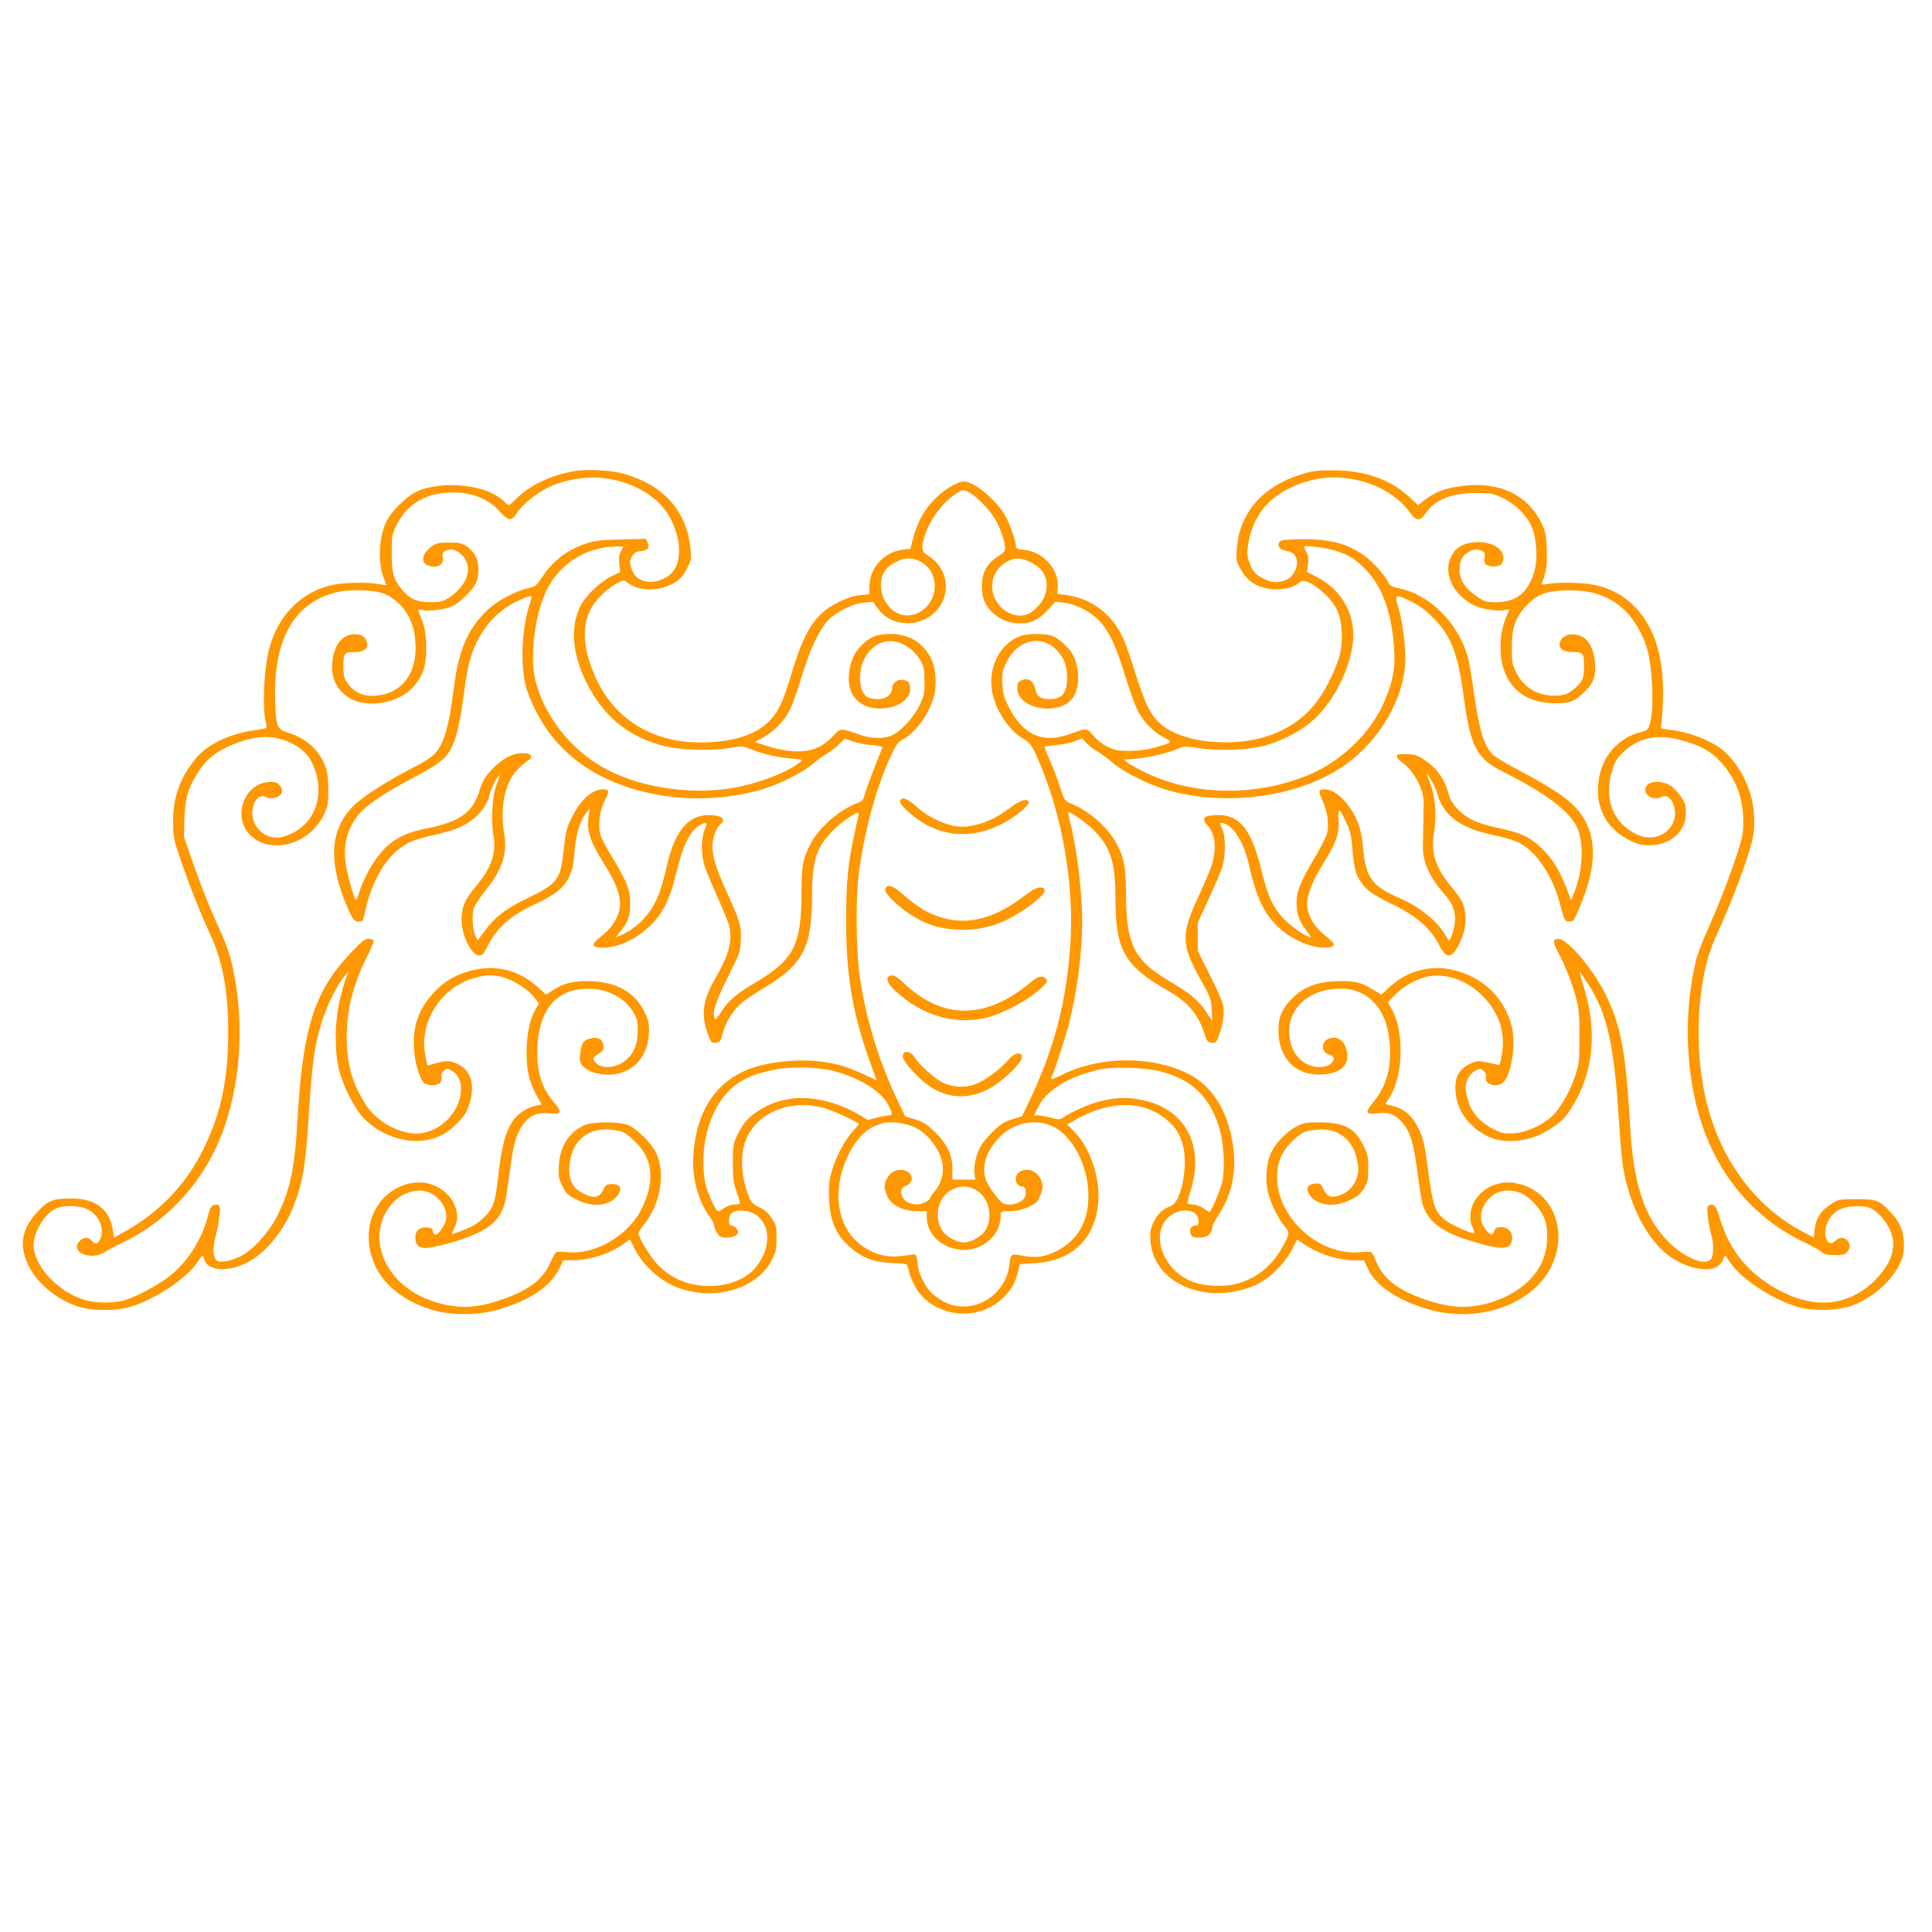<?xml version="1.0" standalone="no"?>
<!DOCTYPE svg PUBLIC "-//W3C//DTD SVG 20010904//EN"
 "http://www.w3.org/TR/2001/REC-SVG-20010904/DTD/svg10.dtd">
<svg version="1.0" xmlns="http://www.w3.org/2000/svg"
 width="1280pt" height="1280pt" viewBox="0 0 1280 1280"
 preserveAspectRatio="xMidYMid meet">
<g transform="translate(0,1280) scale(0.1,-0.1)"
fill="#ff9800" stroke="none">
<path d="M3815 9680 c-158 -25 -297 -89 -392 -182 -48 -47 -53 -50 -68 -34
-65 65 -147 100 -268 116 -115 16 -250 0 -326 -37 -73 -35 -170 -132 -204
-205 -48 -102 -54 -274 -13 -372 9 -22 15 -40 14 -42 -2 -1 -23 2 -48 6 -70
14 -228 11 -305 -5 -218 -46 -381 -220 -430 -460 -30 -150 -36 -374 -11 -465
7 -26 6 -26 -77 -38 -169 -24 -310 -92 -388 -185 -106 -127 -153 -258 -152
-422 1 -106 3 -116 52 -258 62 -179 133 -357 195 -491 82 -177 118 -372 118
-646 0 -319 -51 -552 -175 -794 -112 -220 -283 -397 -502 -521 l-80 -45 -8 52
c-20 136 -115 208 -274 208 -120 0 -154 -13 -222 -86 -109 -116 -127 -226 -62
-359 64 -129 206 -240 357 -279 77 -20 209 -20 292 -1 160 38 393 187 467 299
17 25 33 46 36 46 4 0 10 -11 13 -25 18 -72 147 -85 271 -26 125 58 253 210
319 378 62 158 81 272 101 594 22 356 40 485 92 644 31 97 101 237 143 285
l30 35 -15 -38 c-9 -21 -28 -86 -42 -145 -36 -143 -38 -353 -5 -477 31 -115
106 -258 167 -319 135 -135 348 -183 498 -113 37 16 81 49 118 87 49 51 62 71
80 131 37 123 10 217 -77 259 -48 24 -84 25 -150 5 -27 -8 -50 -15 -51 -15 -1
0 -6 23 -12 50 -33 154 13 302 128 418 88 88 233 143 340 127 91 -13 210 -84
260 -154 l21 -29 -25 -44 c-36 -64 -57 -168 -56 -283 0 -118 18 -195 66 -282
l34 -61 -37 -7 c-52 -9 -114 -48 -147 -91 -53 -70 -83 -179 -105 -384 -17
-162 -32 -206 -94 -266 -40 -39 -72 -59 -132 -82 -43 -17 -80 -29 -81 -28 -2
1 7 20 18 42 58 112 -33 263 -178 294 -98 21 -208 -15 -287 -93 -110 -110
-135 -288 -62 -449 61 -138 203 -246 393 -300 120 -34 295 -32 423 5 211 62
348 154 406 273 l26 54 57 0 c116 1 248 42 338 106 l47 33 29 -59 c60 -122
187 -231 313 -270 248 -76 509 10 601 199 23 47 28 69 28 137 0 72 -3 86 -30
129 -20 33 -45 56 -75 71 -65 34 -67 36 -96 126 -35 112 -37 236 -4 322 71
184 295 277 520 215 59 -16 208 -84 229 -105 2 -2 -18 -27 -44 -56 -54 -59
-115 -180 -140 -278 -13 -48 -16 -91 -12 -165 7 -158 54 -255 162 -337 77 -59
144 -81 258 -86 96 -4 97 -4 103 -30 20 -97 72 -183 139 -231 159 -114 380
-94 507 47 45 50 64 86 82 154 l13 53 99 6 c253 15 407 168 421 419 10 155
-58 348 -157 450 l-49 50 42 24 c229 134 449 140 606 16 60 -48 87 -85 112
-155 46 -132 0 -399 -74 -425 -52 -18 -89 -53 -115 -108 -21 -46 -24 -65 -20
-122 13 -179 154 -311 366 -342 108 -16 236 4 338 52 88 42 186 139 234 232
l34 66 41 -28 c99 -68 230 -110 340 -110 l62 0 24 -52 c54 -117 195 -212 404
-273 254 -74 536 -16 710 146 248 233 176 628 -127 689 -110 22 -215 -20 -275
-111 -34 -52 -43 -132 -18 -178 9 -18 14 -35 11 -39 -10 -10 -144 49 -189 83
-68 52 -84 96 -112 306 -26 201 -35 241 -71 310 -40 80 -101 130 -177 144 -20
4 -37 9 -37 11 0 3 11 22 25 42 92 139 100 436 17 584 l-27 47 40 42 c59 61
137 108 211 126 128 32 274 -19 382 -131 106 -110 147 -239 122 -384 -10 -62
-15 -72 -29 -67 -9 4 -43 12 -77 18 -56 10 -65 9 -110 -14 -70 -34 -97 -89
-91 -181 8 -122 85 -231 208 -294 106 -54 261 -43 389 28 84 47 127 86 170
155 148 234 176 510 81 811 -16 51 -27 92 -25 92 3 0 26 -34 53 -75 128 -195
175 -402 206 -900 8 -132 21 -279 30 -327 42 -242 152 -458 287 -566 109 -88
266 -127 335 -83 18 11 35 32 39 46 3 14 9 25 13 24 3 0 20 -21 37 -47 71
-110 312 -262 469 -297 97 -22 244 -16 326 12 134 46 265 157 321 271 27 55
32 76 32 136 0 88 -24 146 -90 217 -73 77 -90 84 -225 84 -111 0 -117 -1 -164
-30 -68 -42 -105 -97 -112 -168 l-6 -57 -71 38 c-279 146 -496 411 -605 739
-86 257 -110 579 -65 888 21 142 48 234 105 359 111 239 227 561 238 661 21
190 -43 382 -174 517 -78 80 -234 146 -388 164 -54 6 -58 9 -52 28 4 12 9 78
12 147 12 290 -50 501 -187 640 -74 75 -160 122 -268 144 -73 16 -242 19 -310
6 -31 -6 -41 -5 -38 3 29 67 38 126 34 225 -3 94 -7 114 -35 173 -90 191 -283
281 -530 248 -106 -14 -174 -39 -238 -88 l-50 -39 -62 58 c-121 112 -287 170
-493 173 -103 1 -139 -3 -203 -22 -219 -63 -366 -195 -422 -379 -9 -26 -18
-82 -21 -123 -6 -72 -5 -77 28 -135 40 -71 96 -110 178 -125 82 -15 173 4 214
45 36 36 194 -83 243 -183 35 -72 44 -205 19 -302 -22 -87 -92 -231 -151 -308
-121 -160 -310 -254 -540 -268 -222 -14 -420 39 -515 138 -55 56 -91 136 -151
328 -28 91 -64 193 -80 227 -76 160 -213 261 -383 282 l-51 6 3 40 c9 122 -94
239 -223 252 -49 5 -55 8 -55 28 0 38 -46 162 -80 215 -66 102 -201 210 -264
210 -44 0 -132 -54 -196 -119 -67 -68 -114 -155 -139 -253 l-19 -73 -49 -6
c-126 -16 -223 -122 -223 -245 l0 -51 -62 -6 c-44 -5 -88 -19 -144 -47 -151
-74 -223 -184 -309 -470 -56 -185 -85 -250 -139 -308 -92 -101 -251 -151 -471
-151 -315 0 -569 159 -690 433 -84 189 -93 339 -27 459 31 57 113 135 173 165
37 18 45 19 59 8 75 -66 221 -68 323 -4 37 24 55 45 78 91 29 56 30 65 24 131
-25 250 -175 419 -440 497 -81 23 -232 32 -320 19z m310 -74 c152 -48 259
-130 319 -245 80 -155 72 -319 -18 -378 -52 -34 -109 -46 -156 -33 -49 13 -73
38 -89 91 -11 35 -10 44 6 72 15 25 27 33 55 35 48 4 65 24 50 57 l-12 25
-162 -4 c-131 -3 -176 -8 -228 -25 -128 -41 -222 -112 -294 -219 -42 -63 -47
-68 -98 -79 -85 -20 -208 -86 -270 -146 -131 -126 -190 -264 -223 -527 -31
-245 -64 -356 -122 -421 -20 -22 -72 -57 -126 -84 -183 -94 -349 -199 -411
-260 -159 -156 -174 -368 -50 -664 39 -91 54 -111 82 -106 9 2 20 4 23 4 4 1
12 29 19 63 29 148 100 295 185 379 67 67 128 96 262 125 65 13 146 38 180 53
106 50 179 132 198 221 7 35 48 114 64 124 5 3 -3 -22 -17 -57 -30 -74 -41
-235 -23 -339 21 -120 -14 -221 -119 -344 -70 -83 -92 -135 -92 -219 0 -103
66 -235 117 -235 20 0 30 11 51 53 67 133 152 208 324 289 124 58 182 104 214
166 29 58 34 82 45 202 9 102 36 187 75 235 l23 29 -7 -47 c-15 -99 8 -170
103 -322 121 -192 134 -287 56 -401 -15 -23 -51 -58 -79 -80 -60 -45 -62 -68
-7 -72 106 -9 243 52 339 149 85 86 127 173 168 344 45 188 93 285 162 321 43
22 48 17 28 -28 -25 -54 -26 -163 -4 -239 9 -30 47 -122 85 -206 38 -84 74
-173 80 -198 24 -97 -2 -193 -96 -355 -80 -138 -92 -237 -44 -364 20 -54 23
-57 51 -54 28 3 32 8 45 58 18 72 67 153 122 201 24 22 91 67 149 102 261 154
321 268 322 607 0 243 28 329 146 445 56 56 164 127 164 108 0 -4 -11 -58 -25
-118 -47 -213 -59 -333 -59 -595 -1 -367 44 -626 167 -961 l35 -97 -91 43
c-113 52 -184 72 -309 85 -113 11 -256 0 -373 -30 -269 -69 -423 -278 -442
-601 -9 -146 35 -304 113 -406 13 -17 24 -39 24 -48 0 -24 27 -72 45 -79 43
-16 115 3 115 30 0 18 -24 44 -40 44 -16 0 -20 7 -20 32 0 46 25 68 76 68 186
0 239 -218 94 -384 -64 -73 -176 -116 -299 -116 -138 0 -250 46 -341 139 -50
51 -130 181 -130 211 0 6 15 30 34 53 112 139 148 346 82 480 -35 72 -140 172
-198 188 -66 19 -225 16 -272 -4 -108 -47 -168 -143 -174 -277 -3 -66 0 -81
25 -130 24 -48 36 -59 92 -87 114 -59 235 -41 281 40 22 39 5 62 -46 62 -34 0
-41 -4 -55 -33 -27 -59 -62 -66 -138 -27 -68 34 -96 91 -88 181 13 166 121
257 281 239 72 -8 86 -15 149 -74 104 -97 132 -219 83 -366 -15 -44 -43 -104
-63 -133 -106 -156 -300 -255 -468 -238 -33 4 -65 3 -71 -1 -6 -5 -23 -36 -39
-70 -51 -116 -153 -189 -350 -253 -128 -41 -223 -48 -336 -26 -235 48 -403
195 -439 386 -36 188 94 372 262 372 114 0 210 -131 163 -223 -35 -68 -71 -90
-77 -46 -2 17 -10 23 -40 25 -51 4 -80 -25 -76 -76 5 -55 38 -70 118 -54 190
40 338 100 402 164 50 50 74 106 87 205 6 43 18 125 26 183 18 132 36 193 75
252 44 66 99 91 179 82 81 -9 88 8 32 72 -77 87 -111 189 -111 329 0 263 110
413 309 424 142 7 261 -49 326 -153 26 -44 30 -58 30 -125 0 -96 -30 -162 -92
-205 -58 -40 -136 -47 -175 -16 -37 29 -35 44 8 69 30 18 35 25 32 53 -4 44
-39 62 -91 47 -43 -12 -53 -28 -63 -97 -5 -39 -3 -57 10 -76 25 -39 98 -66
175 -66 161 0 271 119 271 293 0 51 -6 76 -31 125 -66 134 -195 202 -381 202
-98 0 -160 -17 -226 -61 l-44 -29 -56 51 c-114 104 -260 146 -406 116 -117
-24 -194 -64 -270 -141 -110 -112 -153 -228 -143 -386 5 -88 35 -190 64 -222
21 -23 85 -24 108 -2 10 10 14 26 11 39 -4 15 1 28 15 41 18 17 23 17 46 4 49
-28 68 -66 67 -130 -3 -150 -145 -290 -296 -290 -120 0 -264 82 -333 189 -91
141 -127 267 -128 446 -1 186 44 361 140 547 24 48 42 92 38 98 -3 5 -19 10
-35 10 -23 0 -45 -18 -117 -94 -244 -260 -318 -496 -353 -1121 -17 -307 -50
-458 -138 -630 -55 -106 -158 -218 -240 -259 -62 -31 -135 -44 -156 -27 -26
21 -28 81 -7 164 11 43 20 81 19 85 -1 4 2 29 7 55 9 55 -1 73 -37 64 -19 -5
-27 -19 -41 -75 -41 -160 -137 -307 -259 -401 -89 -67 -233 -142 -310 -160
-64 -15 -172 -14 -234 3 -169 45 -328 200 -350 342 -14 92 66 234 153 270 50
21 149 18 201 -7 76 -37 116 -125 88 -193 -17 -41 -34 -45 -59 -16 -22 26 -51
26 -77 0 -34 -34 -24 -71 23 -89 46 -18 101 -13 138 12 19 12 69 39 111 59
291 138 519 375 647 674 127 294 169 673 116 1030 -23 152 -51 248 -109 374
-66 142 -130 305 -191 481 l-46 134 3 120 c5 133 22 196 80 293 55 89 111 140
205 184 115 54 224 75 309 61 112 -19 207 -80 246 -156 96 -188 43 -393 -123
-476 -38 -19 -78 -31 -102 -31 -86 0 -156 64 -165 149 -7 78 41 146 87 121 28
-14 63 -12 89 6 28 19 28 48 1 75 -18 18 -30 21 -74 17 -164 -14 -237 -241
-113 -354 49 -46 99 -64 174 -64 130 0 253 82 313 209 23 50 26 68 26 161 -1
86 -5 116 -24 164 -40 100 -127 177 -243 212 -73 23 -79 38 -85 209 -12 351
90 584 301 684 86 41 168 55 290 49 116 -6 159 -23 232 -90 55 -51 92 -128
103 -218 30 -235 -85 -390 -289 -390 -66 0 -121 30 -160 88 -21 30 -25 47 -25
109 0 85 6 93 76 93 70 0 98 32 73 82 -10 19 -25 29 -48 34 -103 19 -176 -72
-176 -220 0 -79 38 -150 105 -194 126 -84 353 -41 447 83 56 74 73 132 72 250
-1 95 -10 137 -49 229 -8 17 -5 19 31 13 49 -8 156 8 197 30 45 23 126 103
148 145 26 51 25 139 -2 187 -11 20 -36 48 -56 61 -32 22 -48 25 -118 25 -74
0 -85 -3 -119 -28 -62 -48 -71 -106 -18 -125 60 -20 106 7 95 58 -4 22 0 31
15 39 36 19 71 12 107 -21 85 -79 48 -205 -84 -290 -39 -24 -55 -28 -118 -28
-87 0 -133 19 -183 76 -62 71 -75 115 -75 249 0 116 1 123 33 187 58 119 162
192 298 210 158 21 298 -22 382 -118 56 -64 81 -69 111 -21 48 77 171 169 273
203 149 49 298 53 433 10z m4885 9 c136 -33 264 -114 331 -211 40 -58 69 -59
105 -4 60 90 171 134 335 134 97 -1 111 -3 172 -32 84 -39 160 -113 194 -190
34 -77 43 -212 19 -296 -42 -143 -119 -206 -255 -206 -63 0 -74 3 -126 38 -78
53 -115 110 -115 176 1 60 15 90 56 117 32 21 66 24 95 8 16 -8 18 -17 14 -43
-8 -40 12 -59 60 -59 44 0 65 18 65 57 0 117 -252 145 -329 37 -78 -109 -26
-259 120 -344 50 -29 155 -49 211 -40 l38 6 -19 -46 c-32 -73 -45 -160 -38
-250 12 -155 94 -267 225 -307 70 -22 175 -26 233 -10 48 14 127 84 150 135
39 85 11 241 -52 286 -62 44 -144 31 -164 -25 -14 -39 20 -66 84 -66 70 0 76
-8 76 -94 0 -83 -11 -105 -78 -160 -30 -23 -50 -31 -96 -34 -123 -9 -226 49
-277 156 -25 51 -28 68 -28 162 0 130 24 199 93 273 73 78 125 100 256 105
179 7 299 -34 406 -138 63 -61 125 -176 147 -270 34 -146 40 -396 11 -482 -10
-32 -18 -38 -57 -48 -152 -38 -258 -160 -281 -322 -24 -173 50 -317 201 -393
60 -30 81 -35 138 -35 127 0 227 80 238 189 2 27 2 60 -1 73 -12 45 -69 119
-108 138 -47 25 -116 26 -141 3 -54 -49 24 -119 93 -82 47 25 97 -54 85 -133
-18 -111 -141 -169 -250 -117 -158 74 -222 236 -166 421 18 62 30 81 74 124
95 92 221 122 365 85 136 -34 214 -75 280 -148 101 -110 151 -240 151 -395 0
-74 -6 -106 -36 -200 -53 -163 -123 -344 -197 -509 -35 -79 -72 -174 -80 -210
-85 -350 -71 -758 38 -1086 119 -358 358 -632 684 -786 47 -22 96 -50 109 -61
19 -17 37 -21 89 -21 56 0 67 3 84 24 21 26 18 58 -9 79 -23 18 -49 15 -74
-10 -48 -48 -86 38 -52 119 29 70 85 106 174 111 88 5 129 -9 178 -63 122
-131 112 -273 -28 -419 -165 -172 -388 -203 -620 -86 -216 108 -350 267 -416
490 -22 77 -39 98 -69 86 -15 -5 -16 -15 -10 -74 3 -37 13 -89 21 -116 20 -69
18 -150 -3 -171 -45 -45 -188 20 -293 132 -150 160 -219 377 -240 753 -28 493
-61 665 -164 875 -82 166 -252 365 -311 365 -39 0 -39 -21 -1 -91 45 -83 89
-196 118 -301 19 -71 22 -107 22 -258 0 -164 -2 -180 -27 -255 -35 -105 -97
-215 -150 -266 -65 -63 -175 -113 -259 -117 -61 -4 -76 -1 -133 27 -85 42
-147 111 -169 189 -9 32 -16 71 -16 86 0 45 30 96 66 114 31 14 35 14 54 -3
13 -12 18 -25 14 -40 -12 -48 70 -75 114 -37 55 46 87 257 58 371 -51 198
-199 336 -404 378 -144 30 -297 -14 -406 -117 l-53 -50 -59 35 c-76 46 -111
55 -213 55 -149 0 -250 -38 -330 -125 -61 -66 -81 -115 -81 -202 0 -178 106
-294 270 -292 131 1 198 53 185 144 -12 77 -63 117 -121 94 -53 -19 -52 -91 0
-105 67 -16 19 -84 -60 -84 -85 0 -160 56 -187 141 -67 206 83 379 327 379
165 0 285 -115 315 -300 30 -183 -2 -332 -96 -447 -62 -76 -59 -87 21 -79 80
9 119 -6 169 -64 50 -59 74 -139 97 -320 11 -85 25 -176 31 -202 28 -119 118
-195 303 -253 220 -70 288 -69 294 5 4 47 -26 80 -74 80 -28 0 -36 -5 -44 -25
-12 -31 -21 -31 -48 -2 -58 62 -54 144 12 215 50 55 133 70 213 37 58 -23 137
-111 158 -176 28 -82 18 -209 -23 -290 -56 -114 -174 -207 -326 -255 -149 -47
-266 -43 -434 13 -191 64 -290 140 -338 264 -10 24 -22 47 -28 52 -6 4 -38 5
-71 1 -283 -28 -571 243 -553 521 6 89 33 148 96 211 60 59 84 71 159 79 133
15 232 -49 267 -173 22 -79 20 -119 -6 -172 -26 -50 -73 -86 -126 -96 -44 -8
-62 2 -85 50 -16 34 -21 37 -54 34 -47 -4 -63 -28 -43 -65 45 -80 166 -98 278
-42 49 24 68 41 90 77 24 41 27 57 27 132 0 76 -3 92 -33 153 -56 113 -126
150 -287 151 -85 0 -108 -3 -148 -23 -64 -31 -139 -105 -173 -172 -36 -71 -45
-196 -19 -284 22 -76 67 -165 106 -209 35 -40 34 -50 -13 -136 -69 -123 -164
-203 -289 -241 -91 -28 -227 -23 -311 10 -167 65 -262 260 -188 388 58 104
230 113 230 13 0 -23 -5 -30 -19 -30 -30 0 -46 -26 -33 -55 10 -21 18 -25 57
-25 51 0 85 25 85 63 0 12 16 46 36 76 111 164 139 353 84 566 -47 187 -146
319 -290 387 -242 115 -579 110 -824 -13 -59 -29 -76 -35 -71 -21 27 62 98
283 119 367 53 209 86 468 86 670 0 196 -35 480 -79 653 -11 39 -16 72 -12 72
19 0 130 -81 173 -126 107 -110 138 -210 138 -444 1 -348 58 -448 355 -618
126 -72 197 -157 235 -282 16 -49 21 -55 47 -58 27 -3 32 1 46 40 27 70 39
147 33 196 -4 30 -37 108 -89 210 l-82 163 0 92 0 92 71 155 c39 85 80 180 90
210 25 74 26 211 1 259 -21 42 -17 47 23 31 63 -26 123 -132 155 -270 49 -219
100 -325 197 -415 93 -86 228 -141 324 -133 47 4 53 21 18 50 -83 70 -106 95
-130 144 -49 99 -25 189 104 398 68 110 87 171 80 264 -5 76 6 70 52 -29 26
-57 34 -89 40 -174 11 -128 22 -171 59 -222 41 -57 78 -82 216 -149 148 -72
244 -157 298 -262 54 -108 95 -95 153 47 30 72 32 168 4 229 -11 23 -44 72
-75 108 -101 120 -135 220 -116 344 21 136 11 262 -30 357 -10 24 -17 43 -15
43 10 0 56 -84 66 -121 42 -154 152 -236 384 -284 70 -14 137 -35 167 -52 116
-63 223 -230 269 -418 23 -92 31 -105 59 -100 9 2 19 4 22 4 4 1 23 38 42 84
144 336 116 565 -88 725 -65 51 -181 120 -333 200 -67 35 -135 77 -151 92 -61
62 -90 158 -127 418 -13 97 -31 202 -40 232 -65 224 -251 410 -454 452 -42 8
-61 18 -68 32 -26 56 -108 148 -170 190 -117 80 -231 107 -431 103 -96 -2
-116 -5 -125 -19 -17 -27 5 -52 50 -58 73 -10 90 -92 33 -164 -24 -31 -86 -49
-134 -40 -19 3 -54 19 -79 34 -36 23 -48 39 -65 86 -20 51 -21 65 -12 124 28
178 119 302 280 378 151 72 294 87 461 47z m-2491 -160 c63 -65 99 -128 125
-214 25 -84 22 -94 -33 -128 -73 -46 -106 -108 -106 -198 0 -85 28 -142 93
-192 50 -38 98 -53 167 -53 68 0 122 27 178 90 l48 53 55 -6 c79 -8 175 -56
234 -117 66 -67 117 -175 175 -370 26 -85 61 -184 78 -219 38 -79 107 -150
177 -186 62 -32 61 -33 -56 -67 -54 -15 -107 -22 -169 -23 -79 0 -97 3 -147
28 -35 17 -72 46 -95 74 -42 51 -44 51 -158 9 -176 -65 -311 -4 -403 183 -31
63 -38 87 -41 154 -3 71 0 84 28 141 74 152 238 186 339 71 45 -51 62 -100 62
-179 0 -96 -34 -137 -114 -138 -53 -1 -84 16 -92 50 -15 72 -49 97 -100 73
-19 -8 -24 -18 -24 -50 0 -141 279 -188 369 -63 45 64 46 194 1 281 -23 45
-90 108 -136 127 -40 17 -152 18 -204 3 -137 -41 -224 -202 -198 -364 18 -120
107 -259 202 -316 47 -29 59 -43 85 -99 173 -374 261 -858 232 -1275 -27 -381
-108 -688 -276 -1040 l-44 -91 -63 -19 c-50 -15 -75 -30 -122 -74 -32 -31 -69
-73 -82 -94 -33 -50 -56 -143 -48 -192 l6 -40 -76 0 -76 0 0 71 c0 95 -37 170
-123 251 -50 47 -76 63 -127 78 l-63 19 -58 121 c-115 244 -199 517 -240 786
-29 191 -32 552 -5 734 40 276 116 549 207 744 35 77 49 95 78 111 79 40 164
151 201 261 29 83 24 201 -9 271 -52 109 -148 168 -271 168 -89 0 -138 -20
-192 -75 -45 -47 -65 -86 -79 -157 -29 -154 48 -259 194 -262 114 -2 207 56
207 127 0 43 -10 56 -47 63 -37 7 -73 -22 -73 -59 0 -38 -41 -69 -93 -69 -25
0 -55 5 -66 11 -74 40 -71 217 6 302 47 52 86 71 143 71 77 0 159 -55 203
-137 18 -32 22 -57 22 -130 0 -83 -3 -96 -34 -160 -43 -88 -138 -186 -197
-203 -64 -19 -132 -14 -209 14 -116 42 -114 42 -169 -16 -101 -109 -235 -126
-448 -58 l-67 22 55 30 c72 41 135 104 172 174 17 31 53 131 81 222 60 192
112 306 170 372 55 62 170 120 249 126 l57 4 31 -44 c84 -120 272 -131 380
-22 109 109 89 286 -41 368 -53 34 -56 53 -24 149 39 115 135 232 234 285 28
15 81 -17 154 -93z m-2405 -307 c-12 -23 -15 -46 -11 -85 l6 -53 -57 -28 c-75
-36 -171 -127 -205 -194 -71 -140 -57 -319 40 -513 114 -227 282 -362 523
-420 99 -24 297 -30 414 -12 94 15 101 14 144 -4 70 -30 187 -58 275 -65 79
-7 79 -7 56 -25 -90 -70 -276 -140 -447 -170 -294 -50 -644 9 -875 147 -208
125 -365 329 -427 554 -46 169 -5 474 85 636 90 160 258 260 443 263 l53 1
-17 -32z m4740 2 c86 -29 134 -60 199 -129 96 -100 154 -247 177 -446 20 -176
7 -267 -56 -418 -90 -213 -292 -407 -518 -497 -346 -138 -748 -131 -1061 19
-55 26 -111 57 -124 68 l-24 20 77 6 c86 8 211 37 279 66 42 18 50 18 143 4
129 -19 319 -12 429 16 99 26 222 86 297 146 141 111 260 326 289 520 28 190
-65 366 -240 454 l-62 32 7 48 c5 36 2 58 -10 82 -9 17 -16 34 -16 37 0 12
160 -9 214 -28z m-2750 -74 c154 -90 96 -337 -83 -353 -94 -9 -185 88 -185
197 0 72 25 114 89 151 64 37 122 38 179 5z m725 -1 c90 -45 123 -117 97 -209
-19 -65 -85 -131 -141 -142 -53 -10 -114 12 -156 56 -85 89 -71 227 30 291 56
36 105 37 170 4z m-3321 -282 c-55 -165 -62 -437 -16 -568 79 -221 210 -392
394 -511 306 -200 760 -258 1149 -148 120 34 276 111 350 173 33 28 77 60 98
71 21 12 55 38 76 59 l37 37 55 -18 c30 -11 87 -22 127 -25 47 -4 71 -10 68
-17 -43 -102 -107 -272 -116 -307 -10 -39 -17 -47 -47 -58 -116 -42 -254 -161
-310 -266 -54 -103 -63 -151 -63 -331 0 -342 -51 -443 -301 -591 -130 -77
-182 -121 -230 -196 -29 -45 -40 -55 -45 -43 -15 40 9 116 89 274 79 157 82
166 85 242 5 94 -5 128 -94 322 -69 151 -94 231 -94 304 0 52 26 120 53 143
41 34 6 61 -78 61 -134 0 -222 -104 -274 -325 -32 -137 -51 -195 -81 -255 -50
-97 -134 -177 -227 -216 l-36 -16 27 33 c55 65 71 108 71 194 0 92 -20 142
-123 312 -33 54 -65 115 -72 136 -19 61 -9 163 23 225 37 73 35 82 -11 82 -72
0 -152 -75 -209 -197 -30 -61 -37 -91 -48 -203 -21 -199 -41 -225 -245 -323
-137 -66 -211 -123 -276 -211 l-49 -66 -14 27 c-19 37 -26 143 -12 186 7 20
42 74 79 119 108 134 144 242 123 368 -32 195 6 360 104 448 23 20 50 42 60
48 12 6 16 16 12 27 -5 13 -19 17 -55 17 -67 0 -139 -39 -206 -111 -44 -48
-59 -73 -76 -128 -45 -154 -131 -216 -364 -262 -149 -30 -235 -81 -313 -184
-50 -65 -103 -168 -124 -240 -7 -25 -16 -45 -20 -45 -12 0 -56 152 -69 243
-20 133 20 256 111 347 56 56 178 134 364 232 129 68 180 107 215 163 40 66
70 188 95 391 9 71 25 162 36 202 47 177 157 320 302 392 44 22 87 40 97 40
16 0 16 -3 -2 -57z m5841 22 c54 -26 94 -55 146 -108 120 -120 164 -237 204
-532 44 -326 85 -402 264 -491 278 -140 432 -255 484 -363 50 -105 41 -297
-22 -446 l-16 -40 -32 85 c-44 114 -94 195 -166 263 -75 72 -138 101 -283 131
-67 14 -139 36 -174 54 -75 38 -139 106 -154 164 -29 108 -81 181 -171 239
-42 27 -61 32 -112 33 -52 1 -62 -2 -62 -16 0 -9 16 -27 35 -40 47 -32 94 -96
121 -165 20 -52 23 -72 20 -188 -1 -71 -3 -161 -4 -200 -2 -107 43 -206 146
-323 67 -75 82 -148 52 -250 -9 -29 -19 -52 -23 -52 -4 0 -16 16 -27 36 -45
84 -174 189 -296 241 -189 80 -230 136 -248 333 -10 120 -34 193 -89 271 -52
74 -113 119 -163 119 -47 0 -48 -7 -13 -84 30 -67 41 -154 25 -211 -6 -22 -45
-98 -87 -168 -87 -146 -114 -215 -114 -288 0 -72 16 -119 61 -178 21 -28 36
-51 34 -51 -25 0 -121 64 -171 114 -78 78 -113 152 -157 331 -65 266 -141 364
-282 365 -99 0 -121 -20 -75 -68 55 -58 63 -163 22 -282 -11 -30 -47 -114 -81
-187 -119 -258 -117 -321 20 -565 58 -103 62 -115 67 -187 l4 -76 -42 63 c-50
75 -105 120 -238 199 -237 139 -291 245 -292 572 0 187 -12 251 -66 348 -59
106 -178 210 -298 259 -42 18 -44 20 -71 104 -15 47 -45 126 -66 175 -22 50
-39 93 -39 96 0 3 33 9 73 12 39 3 95 14 124 25 l52 20 28 -30 c15 -16 48 -42
73 -56 25 -14 70 -48 100 -74 68 -60 244 -149 362 -182 399 -114 884 -45 1184
169 232 166 394 453 394 699 0 111 -18 246 -45 339 -27 93 -25 94 84 42z
m-3809 -3115 c162 -46 297 -131 342 -215 33 -62 34 -75 5 -75 -12 0 -48 -7
-80 -15 l-57 -15 -61 36 c-140 83 -311 123 -443 105 -93 -13 -156 -37 -230
-86 -66 -44 -94 -78 -133 -160 -26 -55 -28 -69 -28 -180 1 -102 4 -131 26
-193 14 -39 23 -74 21 -77 -3 -3 -20 -5 -37 -5 -18 0 -49 -11 -70 -26 -43 -29
-42 -30 -82 54 -39 83 -53 148 -53 258 0 224 93 430 238 523 59 38 112 57 222
82 115 26 311 21 420 -11z m2151 1 c209 -54 329 -173 389 -381 30 -106 38
-274 15 -360 -15 -59 -72 -190 -82 -190 -2 0 -21 11 -41 25 -20 14 -51 25 -68
25 -17 0 -33 2 -36 5 -3 3 5 41 19 83 98 310 -38 555 -340 608 -88 16 -162 12
-262 -13 -66 -16 -189 -70 -234 -102 -28 -20 -32 -21 -87 -6 -32 8 -71 15 -86
15 l-28 0 30 59 c56 111 208 203 410 246 92 20 301 13 401 -14z m-1665 -356
c93 -26 192 -137 215 -240 16 -70 -1 -141 -47 -196 -19 -23 -34 -45 -34 -50 0
-13 -55 -39 -83 -39 -42 0 -84 20 -96 46 -18 41 -14 64 16 75 73 27 49 109
-32 109 -38 0 -70 -22 -90 -60 -20 -38 -19 -66 5 -118 26 -58 105 -96 197 -96
l63 0 0 -40 c1 -158 190 -264 349 -195 84 35 141 119 141 205 0 29 1 29 63 30
44 1 79 9 120 27 50 23 61 32 78 73 26 58 19 106 -21 146 -33 32 -82 38 -118
12 -38 -27 -25 -94 19 -94 24 0 33 -35 19 -70 -18 -44 -114 -68 -152 -37 -28
21 -91 111 -105 147 -32 91 -2 190 88 285 89 94 232 126 346 76 137 -60 244
-263 244 -462 0 -175 -71 -297 -212 -368 -78 -39 -135 -47 -221 -31 -81 16
-82 14 -91 -61 -25 -208 -246 -336 -428 -246 -31 15 -75 47 -97 71 -39 42 -82
136 -82 179 0 12 -3 33 -7 46 -6 22 -9 23 -52 16 -102 -18 -172 -11 -243 22
-122 57 -196 158 -218 298 -32 197 80 460 225 530 77 36 135 39 241 10z m431
-424 c97 -45 131 -197 62 -285 -27 -34 -93 -68 -134 -68 -40 0 -107 34 -133
67 -72 92 -41 239 61 286 53 24 91 24 144 0z"/>
<path d="M5964 7499 c-10 -17 26 -59 101 -116 183 -139 407 -145 615 -18 78
48 145 109 136 123 -15 24 -56 11 -121 -38 -97 -73 -177 -109 -282 -125 -97
-15 -237 39 -340 130 -59 53 -94 67 -109 44z"/>
<path d="M5866 6914 c-9 -22 30 -69 107 -130 130 -102 249 -144 406 -144 118
0 219 26 324 83 110 60 217 146 217 174 0 19 -5 23 -30 23 -22 0 -53 -17 -108
-59 -232 -177 -440 -207 -652 -95 -36 19 -98 64 -137 99 -72 66 -114 82 -127
49z"/>
<path d="M5893 6333 c-29 -11 -12 -52 41 -100 173 -159 382 -222 586 -179 126
27 316 131 399 220 20 21 22 28 11 41 -20 24 -53 18 -96 -18 -293 -250 -578
-257 -834 -21 -67 62 -80 68 -107 57z"/>
<path d="M5983 5814 c-9 -24 16 -63 92 -140 145 -147 308 -176 478 -87 88 47
217 170 217 208 0 20 -5 25 -26 25 -19 0 -39 -14 -71 -50 -53 -60 -150 -130
-211 -153 -63 -25 -146 -22 -210 8 -57 26 -160 118 -193 172 -22 36 -65 46
-76 17z"/>
</g>
</svg>
